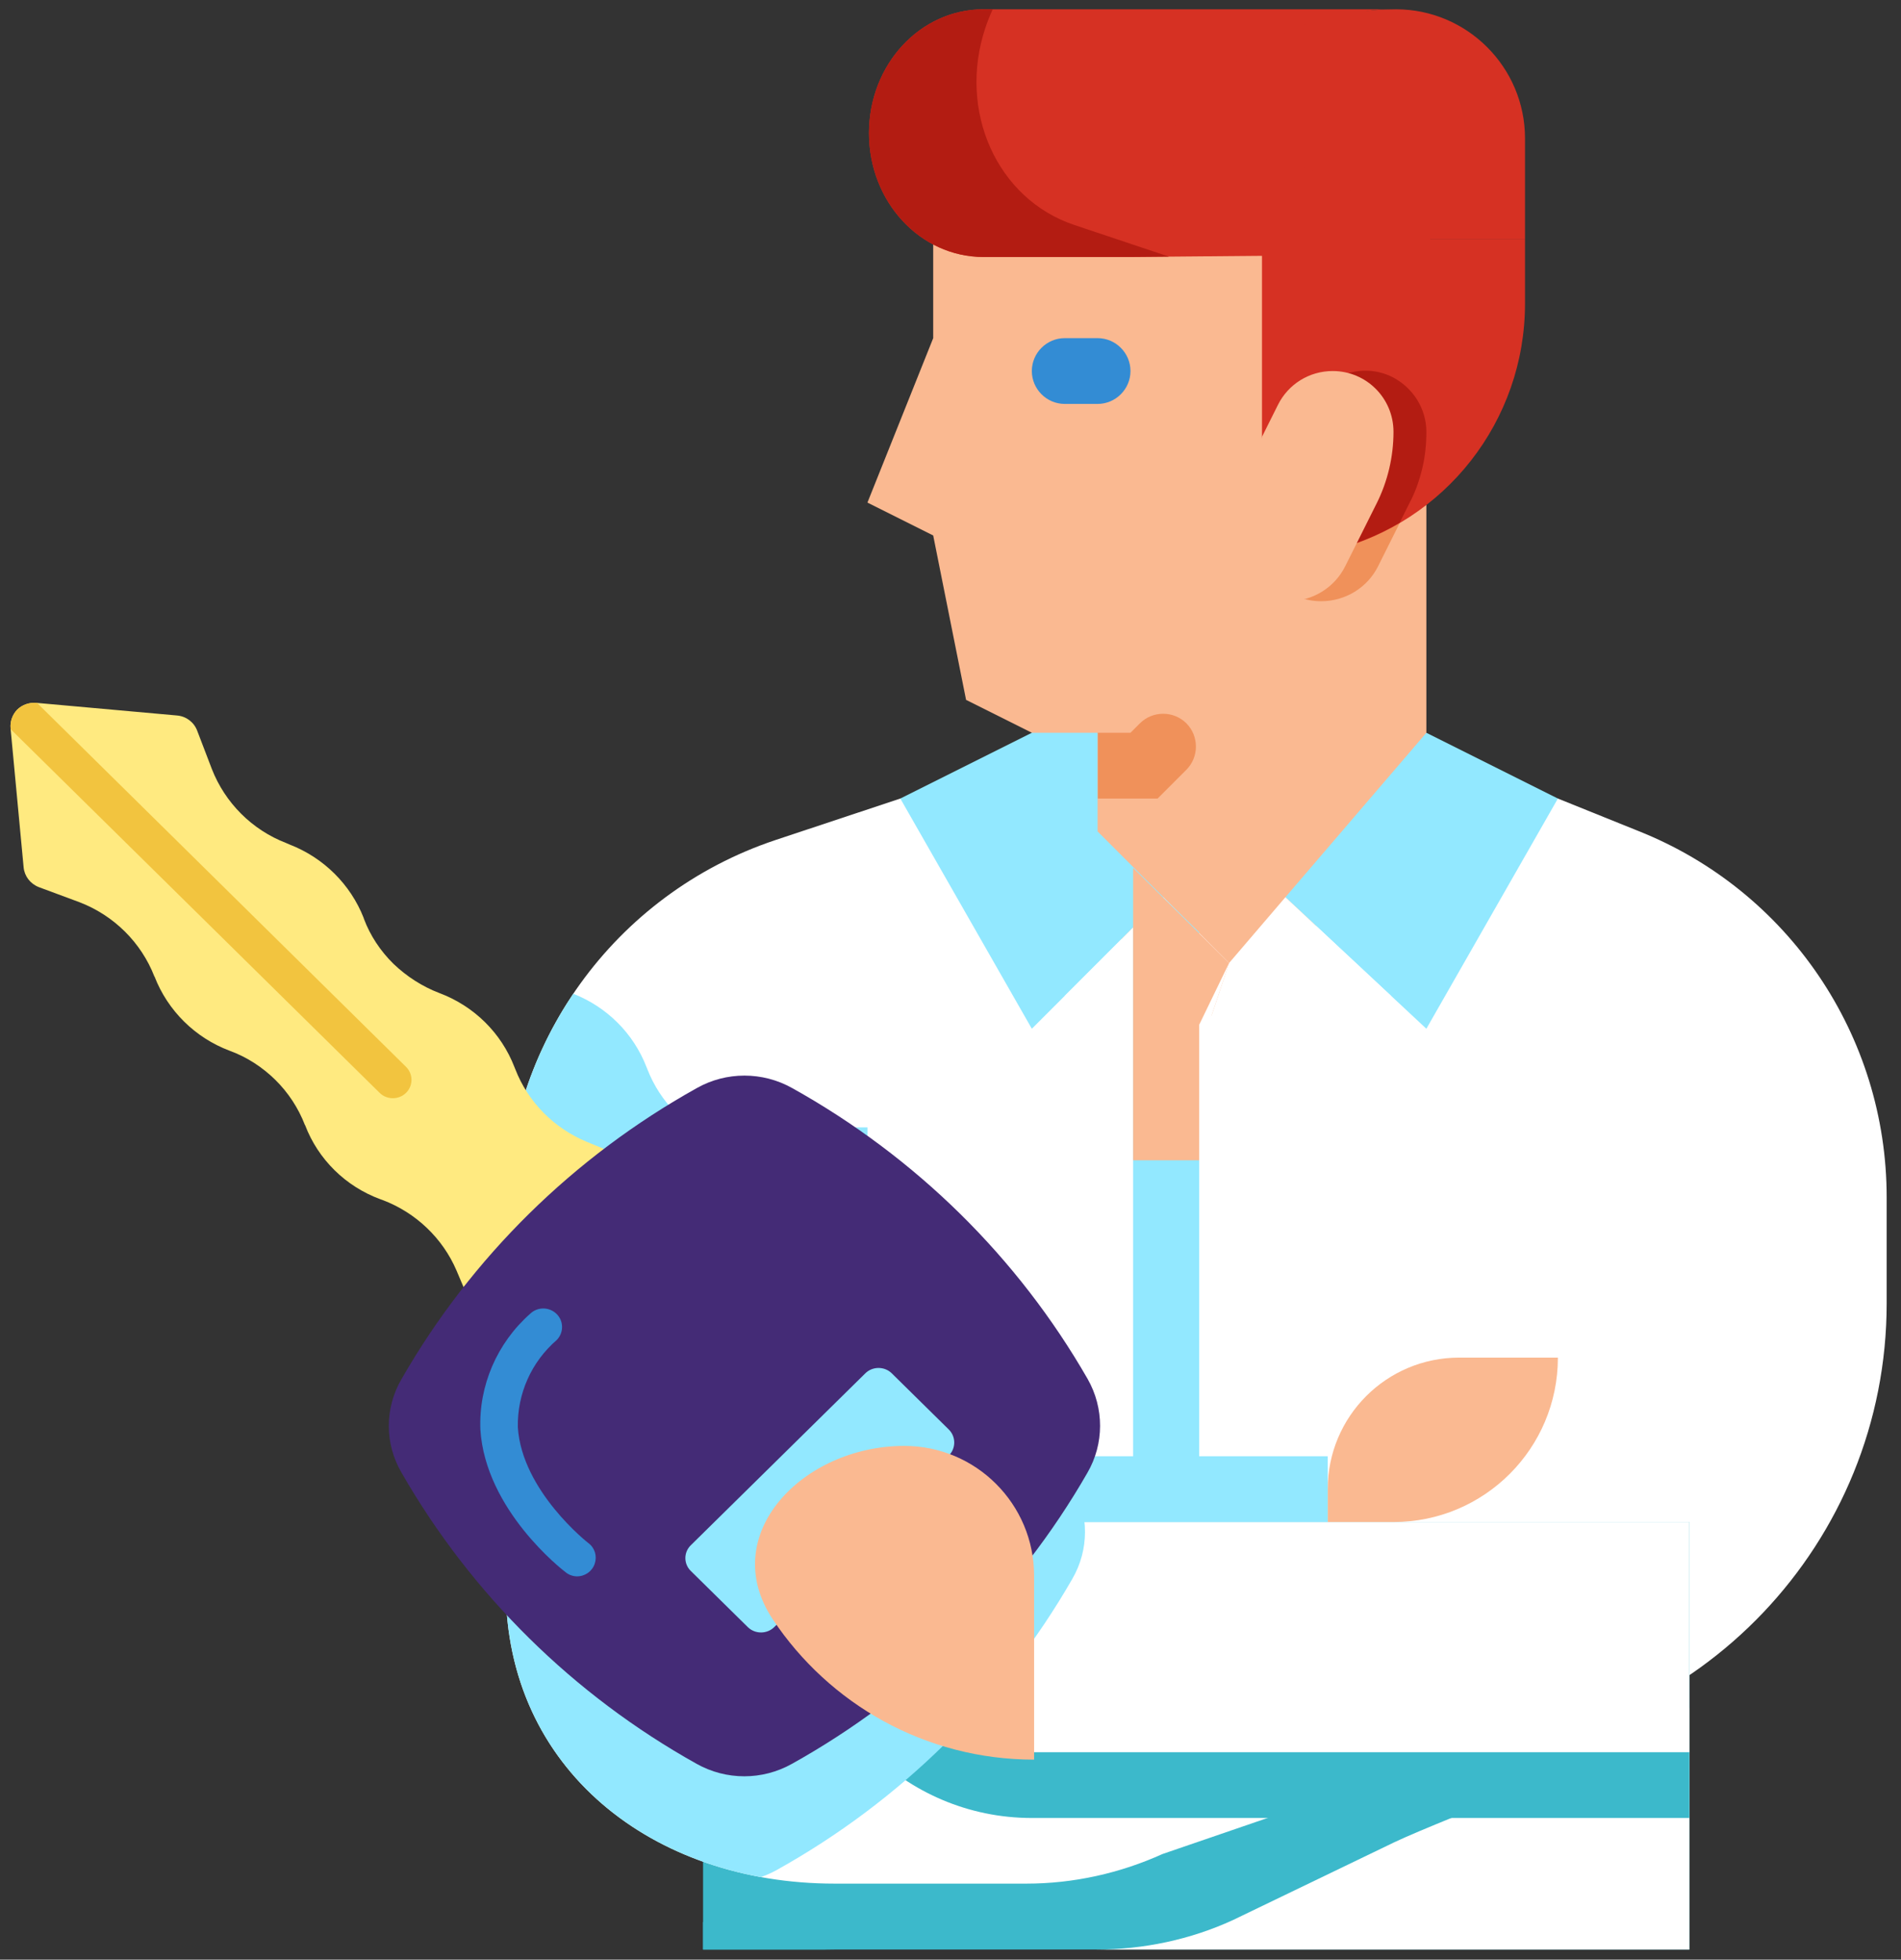 <?xml version="1.0" encoding="UTF-8"?> <svg xmlns="http://www.w3.org/2000/svg" width="98" height="101" viewBox="0 0 98 101" fill="none"><rect x="0" y="0" width="98" height="101" fill="#333333" stroke="none"/> <path d="M36.244 63.191H87.091V100.479H36.244V63.191Z" fill="#3CB9CB"></path> <path d="M97.261 61.708V67.174C97.261 79.504 87.6 89.653 75.291 90.288L75.227 90.309L59.93 95.556C57.727 96.552 55.333 97.082 52.918 97.082H43.024C33.659 97.082 26.075 91.199 26.075 81.835V62.598C26.075 53.848 31.668 46.072 39.973 43.297L46.413 41.157H80.312L84.464 42.831C92.197 45.903 97.261 53.382 97.261 61.708Z" fill="white"></path> <path d="M36.244 99.059C38.384 99.992 40.693 100.479 43.024 100.479H36.244V99.059Z" fill="#3CB9CB"></path> <path d="M87.091 88.021V100.479H56.526C58.941 100.479 61.37 99.971 63.574 98.954L71.886 94.947C74.585 93.67 83.596 90.394 87.091 88.021Z" fill="white"></path> <path d="M41.329 78.445H87.091V93.699H53.193C46.647 93.699 41.329 88.382 41.329 81.835V78.445Z" fill="#3CB9CB"></path> <path d="M41.329 78.445H87.091V90.309H53.193C46.647 90.309 41.329 84.992 41.329 78.445Z" fill="white"></path> <path d="M73.532 10.648V37.767V42.852L61.668 53.021L53.193 42.852V37.767L49.803 36.072L48.108 27.598L44.718 25.903L48.108 17.428V10.648H73.532Z" fill="#FAB991"></path> <path d="M58.289 13.245H50.7C47.433 13.245 44.798 10.395 44.798 6.862C44.798 3.328 47.433 0.479 50.7 0.479H71.78C65.013 0.479 74.616 5.859 73.668 13.108L58.289 13.245Z" fill="#D63123"></path> <path fill-rule="evenodd" clip-rule="evenodd" d="M60.261 13.227L55.379 11.594C51.406 10.264 49.361 5.728 50.799 1.431C50.909 1.103 51.036 0.785 51.179 0.479H50.7C47.433 0.479 44.798 3.328 44.798 6.862C44.798 10.395 47.433 13.245 50.7 13.245H58.289L60.261 13.227Z" fill="#B31C12"></path> <path fill-rule="evenodd" clip-rule="evenodd" d="M59.287 8.782C60.882 8.362 62.553 8.139 64.27 8.139C67.525 8.139 70.404 9.809 72.109 12.343H78.617V7.131C78.617 3.466 75.63 0.479 71.964 0.479C66.347 0.479 61.435 3.849 59.287 8.782Z" fill="#D63123"></path> <path d="M66.752 22.513L67.579 20.86C68.108 19.801 69.189 19.123 70.397 19.123C72.134 19.123 73.532 20.521 73.532 22.259C73.532 23.53 73.236 24.801 72.663 25.945L71.053 29.165C70.502 30.288 69.358 30.987 68.108 30.987C67.24 30.987 66.392 30.648 65.778 30.013C65.397 29.631 65.058 29.293 65.058 29.293L66.752 22.513Z" fill="#F0915A"></path> <path d="M78.617 12.343V15.648C78.617 21.687 74.507 26.941 68.659 28.381L65.058 29.293V12.343H78.617Z" fill="#D63123"></path> <path d="M59.676 41.157H56.583V37.767H58.278L58.765 37.28C59.422 36.623 60.502 36.623 61.159 37.28C61.816 37.937 61.816 39.017 61.159 39.674L59.676 41.157Z" fill="#F0915A"></path> <path d="M56.583 20.818H54.888C53.956 20.818 53.193 20.055 53.193 19.123C53.193 18.191 53.956 17.428 54.888 17.428H56.583C57.515 17.428 58.278 18.191 58.278 19.123C58.278 20.055 57.515 20.818 56.583 20.818Z" fill="#338CD4"></path> <path d="M73.532 22.259C73.532 22.894 73.469 23.53 73.32 24.144C73.172 24.759 72.96 25.373 72.663 25.924L72.155 26.941C71.074 27.576 69.888 28.064 68.659 28.36L65.058 29.271L66.752 22.492L67.579 20.839C68.363 19.293 70.248 18.657 71.795 19.441C72.854 19.992 73.532 21.072 73.532 22.259Z" fill="#B31C12"></path> <path d="M65.058 22.513L65.884 20.86C66.413 19.801 67.494 19.123 68.702 19.123C70.439 19.123 71.837 20.521 71.837 22.259C71.837 23.53 71.541 24.801 70.969 25.945L69.358 29.165C68.808 30.288 67.663 30.987 66.413 30.987C65.545 30.987 64.697 30.648 64.083 30.013C63.702 29.631 63.363 29.293 63.363 29.293L65.058 22.513Z" fill="#FAB991"></path> <path d="M73.532 37.767L66.265 46.242L73.532 53.021L80.312 41.157L73.532 37.767Z" fill="#92E8FF"></path> <path d="M59.973 46.242L53.193 53.021L46.413 41.157L53.193 37.767H56.583V42.852L59.973 46.242Z" fill="#92E8FF"></path> <path d="M54.888 51.326L59.973 59.801L63.363 49.632L59.973 46.242L54.888 51.326Z" fill="white"></path> <path d="M71.71 51.326L59.973 59.801L63.363 49.632L66.265 46.242L71.71 51.326Z" fill="white"></path> <path d="M58.415 44.734L61.819 48.053V77.926H58.415V44.734Z" fill="#92E8FF"></path> <path d="M41.329 58.106H44.719V78.445H41.329V58.106Z" fill="#92E8FF"></path> <path d="M71.837 78.445H68.447V76.75C68.447 73 71.477 69.971 75.227 69.971H80.312C80.312 74.653 76.519 78.445 71.837 78.445Z" fill="#FAB991"></path> <path d="M58.415 44.734L58.415 59.801H61.819V52.819L63.363 49.632L58.415 44.734Z" fill="#FAB991"></path> <path d="M41.329 75.055H68.447V78.445H41.329V75.055Z" fill="#92E8FF"></path> <path fill-rule="evenodd" clip-rule="evenodd" d="M26.075 68.446C28.737 65.744 31.789 63.417 35.15 61.545C36.665 60.691 38.531 60.691 40.057 61.545C46.423 65.091 51.692 70.269 55.293 76.54C56.149 78.043 56.149 79.88 55.282 81.372C51.681 87.643 46.412 92.832 40.046 96.378C39.781 96.526 39.506 96.648 39.225 96.745C31.691 95.373 26.075 89.893 26.075 81.835V68.446Z" fill="#92E8FF"></path> <path fill-rule="evenodd" clip-rule="evenodd" d="M26.095 61.681C26.2 61.725 26.305 61.768 26.413 61.807L26.533 61.85C28.246 62.499 29.629 63.818 30.342 65.483L30.705 66.337L37.938 59.213L37.071 58.856C35.37 58.153 34.031 56.802 33.372 55.104L33.328 54.996C32.66 53.267 31.294 51.902 29.553 51.218C27.5 54.261 26.266 57.863 26.095 61.681Z" fill="#92E8FF"></path> <path d="M0.548 37.537V37.58L1.218 44.704C1.262 45.158 1.558 45.547 1.997 45.721L4.094 46.499C5.872 47.18 7.277 48.575 7.958 50.326L7.969 50.337C8.649 52.088 10.054 53.483 11.833 54.153C12.722 54.477 13.523 54.996 14.193 55.656C14.862 56.315 15.378 57.104 15.718 57.98L15.729 57.991C16.399 59.753 17.815 61.148 19.604 61.807L19.725 61.85C21.438 62.499 22.821 63.818 23.534 65.483L23.896 66.337L31.13 59.213L30.263 58.856C28.562 58.153 27.222 56.802 26.564 55.104L26.52 54.996C25.839 53.234 24.434 51.85 22.645 51.18C21.767 50.845 20.965 50.326 20.285 49.677C19.615 49.018 19.088 48.229 18.759 47.353L18.748 47.31C18.067 45.58 16.684 44.207 14.928 43.526L14.752 43.45C12.985 42.769 11.602 41.374 10.921 39.634L10.164 37.656C9.999 37.223 9.604 36.92 9.132 36.877L1.909 36.228H1.865C1.503 36.196 1.141 36.326 0.888 36.575C0.636 36.834 0.515 37.191 0.548 37.537Z" fill="#FFEA80"></path> <path d="M0.548 37.537V37.58L19.571 56.326C19.944 56.694 20.559 56.694 20.932 56.326C21.306 55.959 21.306 55.353 20.932 54.986L1.909 36.228H1.865C1.503 36.196 1.141 36.326 0.888 36.575C0.636 36.834 0.515 37.191 0.548 37.537Z" fill="#F2C43F"></path> <path d="M20.702 71.072C24.302 64.802 29.561 59.623 35.927 56.077C37.442 55.223 39.308 55.223 40.834 56.077C47.201 59.623 52.47 64.802 56.07 71.072C56.926 72.575 56.926 74.413 56.059 75.905C52.459 82.175 47.19 87.364 40.823 90.91C39.297 91.764 37.442 91.764 35.916 90.91C29.561 87.364 24.302 82.175 20.702 75.905C19.824 74.413 19.824 72.575 20.702 71.072ZM35.609 80.964L38.551 83.862C38.924 84.229 39.539 84.229 39.912 83.862L48.913 75.018C49.286 74.651 49.286 74.045 48.913 73.678L45.971 70.78C45.598 70.413 44.983 70.413 44.61 70.78L35.631 79.624C35.236 79.991 35.236 80.597 35.609 80.964Z" fill="#442B76"></path> <path d="M29.747 81.245C30.164 81.245 30.526 80.986 30.658 80.597C30.79 80.207 30.669 79.786 30.34 79.537C30.307 79.516 26.904 76.845 26.695 73.559C26.663 71.84 27.387 70.197 28.704 69.061C29.067 68.683 29.067 68.088 28.693 67.721C28.32 67.353 27.716 67.342 27.332 67.71C25.62 69.224 24.676 71.418 24.764 73.678C25.027 77.829 28.979 80.899 29.154 81.029C29.319 81.17 29.539 81.245 29.747 81.245Z" fill="#338CD4"></path> <path d="M39.841 83.466C36.939 79.109 41.383 74.522 46.618 74.522C50.314 74.522 53.31 77.517 53.31 81.213V90.692C47.693 90.692 42.74 87.82 39.841 83.466Z" fill="#FAB991"></path> </svg> 